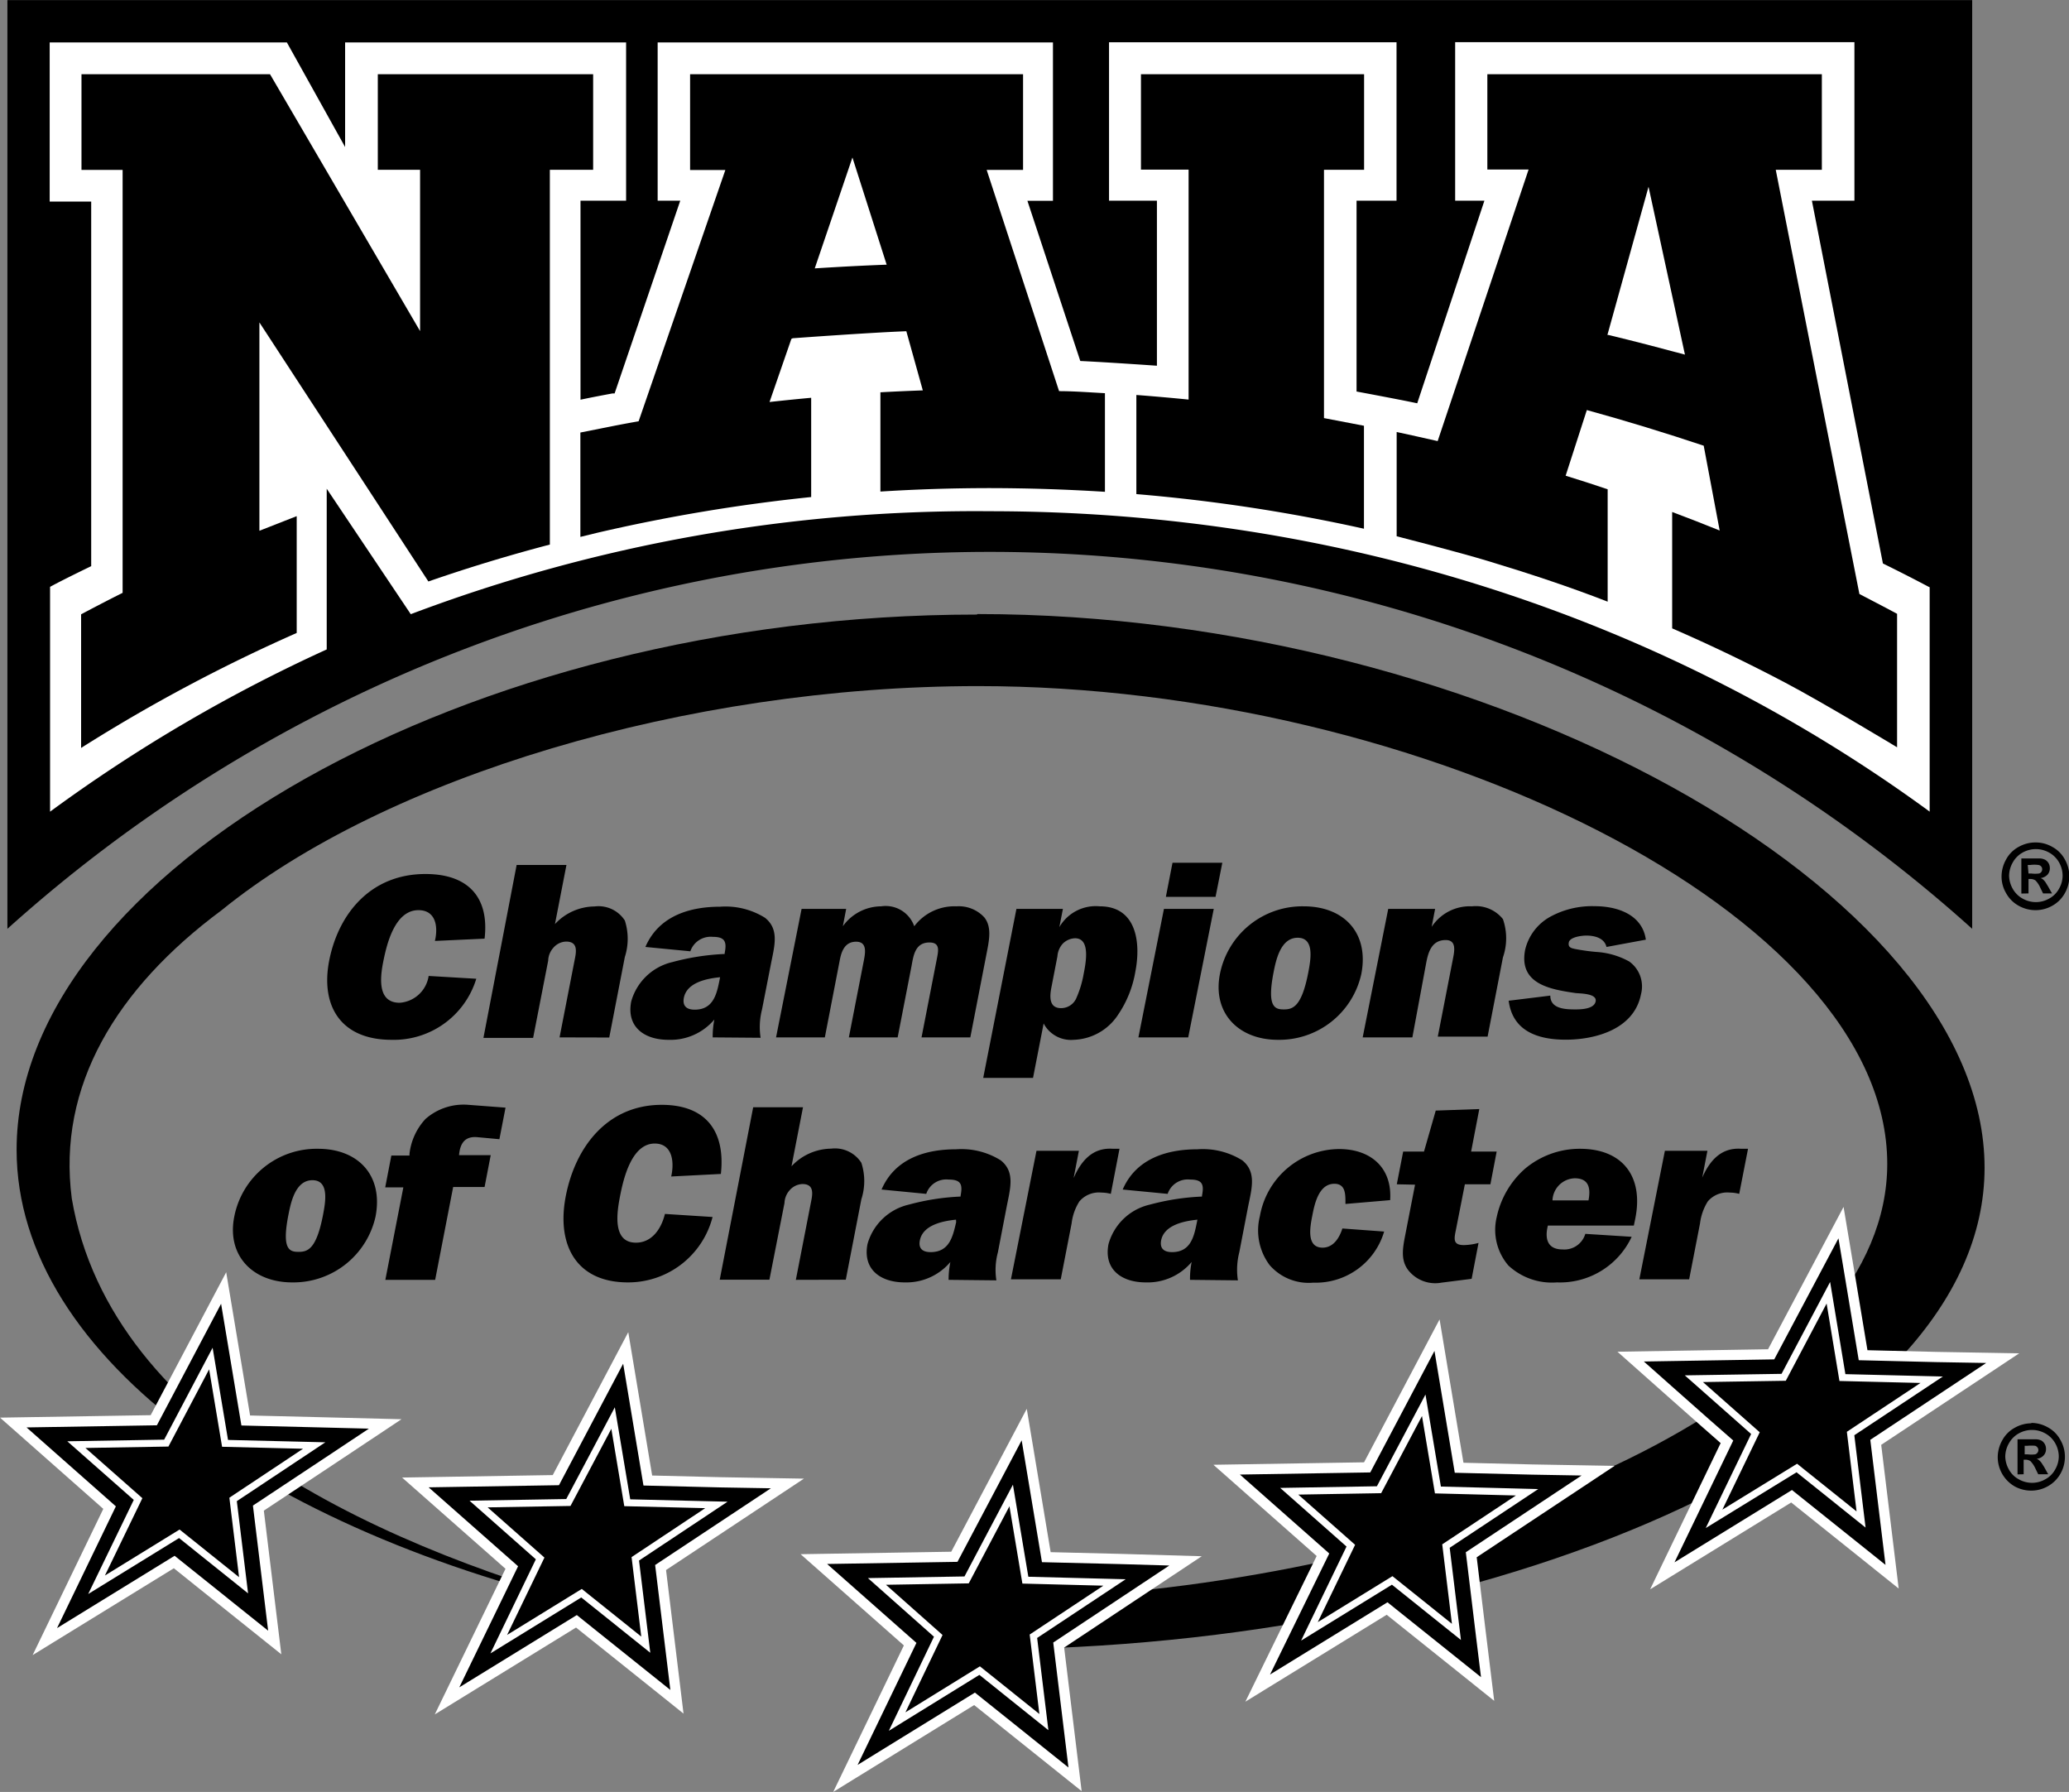 ﻿<svg id="Layer_1" data-name="Layer 1" xmlns="http://www.w3.org/2000/svg" xmlns:xlink="http://www.w3.org/1999/xlink" viewBox="0 0 161.99 140.28"><rect x="0" y="0" width="161.99" height="140.28" fill="#808080" stroke="none"/><defs><clipPath id="clip-path" transform="translate(-236.42 -349.29)"><rect width="612" height="792" style="fill:none" /></clipPath></defs><g style="clip-path:url(#clip-path)"><path d="M237,422a115,115,0,0,1,153.83,0h0l0-72.7H237V422Z" transform="translate(-236.42 -349.29)" style="fill-rule:evenodd" /><path d="M395.8,415.24a2.59,2.59,0,0,1,1.29.34,2.42,2.42,0,0,1,1,1,2.66,2.66,0,0,1,0,2.62,2.51,2.51,0,0,1-1,1,2.63,2.63,0,0,1-1.3.34,2.67,2.67,0,0,1-1.31-.34,2.49,2.49,0,0,1-1-1,2.54,2.54,0,0,1-.35-1.3,2.72,2.72,0,0,1,.35-1.32,2.42,2.42,0,0,1,1-1,2.66,2.66,0,0,1,1.3-.34m0,.52a2.14,2.14,0,0,0-1,.27,2,2,0,0,0-.77.77,2.14,2.14,0,0,0-.29,1.06,2.16,2.16,0,0,0,.28,1,2,2,0,0,0,.77.77,2.09,2.09,0,0,0,2.09,0,1.9,1.9,0,0,0,.77-.77,2.06,2.06,0,0,0,.28-1,2.13,2.13,0,0,0-.28-1.06,2,2,0,0,0-.78-.77,2.15,2.15,0,0,0-1-.27m-1.17,3.48v-2.75h1.44a1,1,0,0,1,.43.11.72.72,0,0,1,.26.26.77.77,0,0,1,.1.4.75.75,0,0,1-.19.51.92.92,0,0,1-.54.26.56.56,0,0,1,.19.1,1.44,1.44,0,0,1,.19.21l.21.34.31.55h-.7l-.22-.45a1.86,1.86,0,0,0-.38-.57.71.71,0,0,0-.39-.11h-.15v1.13Zm.56-1.57h.22a2.41,2.41,0,0,0,.6,0,.29.29,0,0,0,.18-.12.33.33,0,0,0,.07-.21.31.31,0,0,0-.07-.21A.34.34,0,0,0,396,417a2.41,2.41,0,0,0-.6,0h-.22Z" transform="translate(-236.42 -349.29)" /><path d="M387.52,412.84c-20.48-15-46-23.53-73.62-23.53a125.06,125.06,0,0,0-45.32,8.06L262,387.55v12.58h0a122.1,122.1,0,0,0-21.66,12.7v-17.6c1-.55,3.22-1.62,3.22-1.62V365.07h-3.25V352.61h18.57l4.56,8.19v-8.19h22V365h-3.57v15.58c.85-.18,1.64-.33,2.5-.49l.17,0L289.68,365l-1.77,0V352.61l30.95,0,0,12.4h-2L321,377.55h0c2,.09,6,.37,6,.37V365h-3.75l0-12.4h22.51V365h-3.13v14.94s3.18.59,4.75.92h0L352.64,365h-2.29l0-12.41h31.26V365h-3.33l5.56,28.4c1.24.61,2.34,1.17,3.55,1.81l.11.05v17.58" transform="translate(-236.42 -349.29)" style="fill:#fff;fill-rule:evenodd" /></g><g style="clip-path:url(#clip-path)"><path d="M259.65,389.7v9.14h0a129,129,0,0,0-16.88,9V397.38c1.11-.59,2.13-1.12,3.25-1.68V362.59H242.8V355.1h14.76l11.75,20.11V362.58H266l0-7.48h16.86v7.48h-3.39v29.34h0q-4.84,1.27-9.51,2.89l-13.23-20.28v16.31l2.88-1.13Z" transform="translate(-236.42 -349.29)" style="fill-rule:evenodd" /><path d="M325.39,380.22l0,7.75h0a133.56,133.56,0,0,1,17.82,2.71h0v-8.06l0,0-3.13-.6V362.58h3.14V355.1H325.75v7.47h3.73v18c-1.4-.14-2.66-.25-4.07-.36" transform="translate(-236.42 -349.29)" style="fill-rule:evenodd" /></g><g style="clip-path:url(#clip-path)"><path d="M298.38,375.82l-1.71,4.94h0c1.08-.12,2.17-.23,3.26-.33h0v7.77h0a135,135,0,0,0-16.76,2.8h0l-1.31.32v-8.17l1.32-.26c1.08-.22,2.14-.43,3.24-.62h0l6.79-19.67h-2.76V355.1h26.07v7.49h-2.85l5.67,17.32c1.16,0,2.44.1,3.59.16l0,7.72h0q-4.43-.28-8.94-.29-4.35,0-8.64.27V380h0c1.1-.06,2.21-.11,3.32-.15h0l-1.29-4.63c-2.94.11-8.9.55-8.9.55m7.36-5.76-2.68-8.39-2.95,8.68c1.87-.12,3.74-.22,5.63-.29" transform="translate(-236.42 -349.29)" style="fill-rule:evenodd" /><path d="M362.29,387.59h0v8.8c-3-1.17-6.25-2.24-9.4-3.19-2.34-.71-7.12-1.93-7.12-1.93v-8.16s2.15.46,3.21.71h0l7.12-21.26-3.23,0V355.1h26.19v7.48h-3.61L382,395.79c1,.51,2.95,1.55,2.95,1.55v10.45s-5.76-3.48-8.76-5.06-5.84-2.94-8.85-4.25h0l0-9.11c1.25.47,2.49.95,3.72,1.45l-1.25-6.64h0c-3-1-6.06-1.94-9.15-2.79h0L359,386.53c1.1.34,2.19.69,3.28,1.06m.06-12.08c2,.48,4,1,6,1.54h0l-2.85-13.14-3.22,11.6Z" transform="translate(-236.42 -349.29)" style="fill-rule:evenodd" /><path d="M312.9,397.4c-39.9,0-75.18,20.25-75.18,41.89,0,16.41,20.29,30.46,47.5,36.29-18.2-4.82-40.1-14.32-43.18-32.47-1.15-8.79,3.49-16.45,11.71-22.55C266.59,410.13,290.18,403,313,403c34.74,0,71.18,17.82,71.18,37.4,0,17.15-28.72,30.44-59.2,33.48-5.16,1-8.5,1.41-8.5,1.41s-.86.74-1.17,3.11c39.08-.61,76.49-16.48,76.49-37.7,0-21.65-38.93-43.34-78.85-43.34" transform="translate(-236.42 -349.29)" /><path d="M329.24,471.48l-9.93,6.59c.2,1.63,1.28,10.51,1.28,10.51l-7.87-6.3-10.11,6.23L307.68,478l-7.54-6.66,11-.18c.84-1.6,5.47-10.35,5.47-10.35l1.73,10.38,5.73.14Z" transform="translate(-236.42 -349.29)" /><path d="M329.24,471.48l-9.93,6.59c.2,1.63,1.28,10.51,1.28,10.51l-7.87-6.3-10.11,6.23L307.68,478l-7.54-6.66,11-.18c.84-1.6,5.47-10.35,5.47-10.35l1.73,10.38,5.73.14Z" transform="translate(-236.42 -349.29)" style="fill:none;stroke:#fff;stroke-width:0.8px" /><polygon points="79.17 117.07 75.68 123.68 68.66 123.8 73.46 128.06 70.24 134.77 76.7 130.78 81.73 134.81 80.91 128.09 87.26 123.88 80.28 123.7 79.17 117.07" /><polygon points="79.17 117.07 75.68 123.68 68.66 123.8 73.46 128.06 70.24 134.77 76.7 130.78 81.73 134.81 80.91 128.09 87.26 123.88 80.28 123.7 79.17 117.07" style="fill:none;stroke:#fff;stroke-width:0.547px" /><path d="M273.71,425.91a6.75,6.75,0,0,1-6.63,4.78c-4.05,0-5.61-2.74-4.86-6.33s3.25-6.65,7.51-6.65c3.44,0,5,1.91,4.63,5.06l-3.89.18c.26-1.07.1-2.41-1.29-2.41-1.83,0-2.46,2.63-2.71,3.82s-.63,3.43,1.24,3.43a2.47,2.47,0,0,0,2.27-2.1Z" transform="translate(-236.42 -349.29)" /><path d="M280.23,430.5l1.22-6.26c.13-.67.1-1.24-.71-1.24a1.36,1.36,0,0,0-1,.49,1.57,1.57,0,0,0-.4,1l-1.18,6.05h-3.89L276.87,417h3.9l-.9,4.63a4.28,4.28,0,0,1,3.1-1.38,2.45,2.45,0,0,1,2.37,1.1,4.65,4.65,0,0,1,0,2.86l-1.22,6.3Z" transform="translate(-236.42 -349.29)" /><path d="M292.22,430.5a6.7,6.7,0,0,1,.13-1.4,4.49,4.49,0,0,1-3.6,1.59c-1.87,0-3.3-1-2.91-3a4.37,4.37,0,0,1,3.24-3.09,18.69,18.69,0,0,1,4.08-.63v-.08c.18-.9,0-1.26-.93-1.26a1.68,1.68,0,0,0-1.76,1.13l-3.52-.34c1.08-2.5,3.59-3.15,5.85-3.15a5.84,5.84,0,0,1,3.52.87c1.14.92.73,2.22.45,3.66l-.69,3.52a5.54,5.54,0,0,0-.11,2.21Zm.58-4.71c-1,.1-2.6.39-2.84,1.62-.12.65.24.92.85.92,1.47,0,1.73-1.24,1.95-2.34Z" transform="translate(-236.42 -349.29)" /><path d="M302.67,420.44l-.26,1.36h0a3.71,3.71,0,0,1,3-1.56A2.37,2.37,0,0,1,308,421.8a3.94,3.94,0,0,1,3.31-1.56,2.71,2.71,0,0,1,2.18.87c.58.74.39,1.73.18,2.79l-1.28,6.6h-3.82l1.18-6.05c.12-.65.34-1.38-.56-1.38-1.11,0-1.25,1-1.4,1.83l-1.09,5.6h-3.82l1.18-6.05c.12-.63.24-1.44-.61-1.44s-1.14.69-1.28,1.44L301,430.5h-3.82l2-10.06Z" transform="translate(-236.42 -349.29)" /><path d="M319.64,420.44l-.28,1.43h0a3.29,3.29,0,0,1,3.17-1.63c2.83,0,3.24,2.76,2.78,5.12a8.52,8.52,0,0,1-1.36,3.38,4.32,4.32,0,0,1-3.47,1.95,2.42,2.42,0,0,1-2.35-1.28l-.83,4.26h-3.9L316,420.44Zm-.9,6.14c-.14.71-.2,1.63.75,1.63a1.3,1.3,0,0,0,1.22-.83,8,8,0,0,0,.55-1.83c.16-.82.57-2.81-.67-2.81a1.43,1.43,0,0,0-.95.41,1.64,1.64,0,0,0-.43,1Z" transform="translate(-236.42 -349.29)" /><path d="M329.45,430.5h-3.9l2-10.06h3.9Zm2.14-11H327.7l.52-2.67h3.9Z" transform="translate(-236.42 -349.29)" /><path d="M343,425.55a6.58,6.58,0,0,1-6.53,5.14c-3.07,0-5.13-2.08-4.54-5.14a6.58,6.58,0,0,1,6.57-5.31c3.15,0,5.13,2.09,4.5,5.31m-6.87-.13c-.52,2.69.09,2.89.8,2.89s1.4-.2,1.92-2.89c.19-1,.51-2.72-.83-2.72s-1.7,1.75-1.89,2.72" transform="translate(-236.42 -349.29)" /><path d="M348.78,420.44l-.27,1.41h0a3.57,3.57,0,0,1,3.16-1.61,2.71,2.71,0,0,1,2.42,1,4.57,4.57,0,0,1,0,3l-1.2,6.2h-3.9l1.19-6.11c.12-.61.28-1.45-.57-1.45-1.08,0-1.36.92-1.52,1.75L347,430.5h-3.89l2-10.06Z" transform="translate(-236.42 -349.29)" /><path d="M357.8,427.23c0,1,1.08,1.08,1.93,1.08.39,0,1.5,0,1.62-.63s-1.22-.61-1.57-.65c-2-.29-4.47-.71-3.95-3.39A4,4,0,0,1,357.9,421a6.82,6.82,0,0,1,3.38-.77c1.89,0,3.74.73,4,2.62l-3.08.57c-.17-.69-.9-.89-1.59-.89-.31,0-1.27.1-1.36.53s.25.46.49.52a16.4,16.4,0,0,0,1.65.23,6.09,6.09,0,0,1,2.59.75,2.4,2.4,0,0,1,.92,2.56c-.54,2.77-3.62,3.56-5.89,3.56s-4.17-.72-4.47-3.05Z" transform="translate(-236.42 -349.29)" /><path d="M265.82,444.54a6.59,6.59,0,0,1-6.53,5.14c-3.07,0-5.13-2.09-4.53-5.14a6.57,6.57,0,0,1,6.56-5.32c3.15,0,5.13,2.09,4.5,5.32M259,444.4c-.53,2.7.08,2.89.79,2.89s1.4-.19,1.92-2.89c.19-1,.51-2.72-.83-2.72s-1.69,1.76-1.88,2.72" transform="translate(-236.42 -349.29)" /><path d="M270.49,449.48h-3.9l1.41-7.24h-1.42l.48-2.49h1.42l0-.13a4.79,4.79,0,0,1,1.26-2.74,4.52,4.52,0,0,1,3.36-1.1L276,436l-.48,2.47-1.74-.16c-.95-.08-1.34.47-1.42,1.41h2.48l-.48,2.49H271.9Z" transform="translate(-236.42 -349.29)" /><path d="M292.21,444.56a6.82,6.82,0,0,1-6.63,5.12c-4.05,0-5.61-2.94-4.86-6.77s3.25-7.13,7.51-7.13c3.44,0,5,2.05,4.63,5.41l-3.89.2c.26-1.14.1-2.58-1.29-2.58-1.83,0-2.46,2.82-2.71,4.1s-.63,3.66,1.24,3.66c1.28,0,2-1.13,2.27-2.25Z" transform="translate(-236.42 -349.29)" /><path d="M298.73,449.48l1.22-6.26c.13-.67.1-1.24-.71-1.24a1.4,1.4,0,0,0-1,.49,1.6,1.6,0,0,0-.4,1l-1.18,6h-3.89l2.62-13.5h3.9l-.9,4.62a4.31,4.31,0,0,1,3.1-1.38,2.45,2.45,0,0,1,2.37,1.11,4.61,4.61,0,0,1,0,2.85l-1.22,6.3Z" transform="translate(-236.42 -349.29)" /><path d="M310.69,449.48a6.78,6.78,0,0,1,.14-1.4,4.5,4.5,0,0,1-3.58,1.6c-1.87,0-3.3-1-2.91-3a4.38,4.38,0,0,1,3.24-3.09,18.34,18.34,0,0,1,4.05-.63l0-.08c.18-.9,0-1.25-.94-1.25a1.65,1.65,0,0,0-1.75,1.12l-3.5-.34c1.08-2.5,3.57-3.15,5.83-3.15a5.81,5.81,0,0,1,3.51.87c1.14.92.73,2.22.45,3.66l-.68,3.53a5.31,5.31,0,0,0-.12,2.2Zm.58-4.71c-1,.1-2.59.4-2.83,1.62-.13.65.23.92.84.92,1.48,0,1.74-1.23,2-2.34Z" transform="translate(-236.42 -349.29)" /><path d="M320.49,441.49c.61-1.4,1.53-2.38,3.06-2.27l.52,0-.68,3.53a2.86,2.86,0,0,0-.73-.1,2,2,0,0,0-1.73.69,4.08,4.08,0,0,0-.61,1.73l-.85,4.37h-3.9l2-10.06h3.32l-.4,2.07Z" transform="translate(-236.42 -349.29)" /><path d="M329.59,449.48a6.76,6.76,0,0,1,.13-1.4,4.5,4.5,0,0,1-3.6,1.6c-1.87,0-3.3-1-2.91-3a4.37,4.37,0,0,1,3.24-3.09,18.69,18.69,0,0,1,4.08-.63v-.08c.18-.9,0-1.25-.93-1.25a1.66,1.66,0,0,0-1.76,1.12l-3.52-.34c1.08-2.5,3.59-3.15,5.85-3.15a5.84,5.84,0,0,1,3.52.87c1.13.92.73,2.22.44,3.66l-.68,3.53a5.48,5.48,0,0,0-.11,2.2Zm.58-4.71c-1,.1-2.6.4-2.84,1.62-.12.65.24.92.85.92,1.47,0,1.73-1.23,1.95-2.34Z" transform="translate(-236.42 -349.29)" /><path d="M344.79,445.7a5.58,5.58,0,0,1-5.54,4,4.05,4.05,0,0,1-3.43-1.38,4.53,4.53,0,0,1-.76-3.82,6.35,6.35,0,0,1,6.2-5.26c2.48,0,4.17,1.46,4,4l-3.5.3v-.1c0-.69,0-1.48-.87-1.48-1.24,0-1.56,1.64-1.73,2.52s-.47,2.48.81,2.48c.85,0,1.32-.77,1.55-1.5Z" transform="translate(-236.42 -349.29)" /><path d="M345.78,442l.5-2.56h1.63l.92-3.21,3.41-.12-.64,3.33h2l-.49,2.56h-2l-.68,3.46c-.14.73-.33,1.3.6,1.3a4.71,4.71,0,0,0,1.15-.17l-.54,2.81-2.36.3a2.69,2.69,0,0,1-2.62-1c-.61-.82-.4-1.79-.19-2.87l.74-3.8Z" transform="translate(-236.42 -349.29)" /><path d="M364.17,446.11a6.19,6.19,0,0,1-5.85,3.57,5,5,0,0,1-3.8-1.32,4.28,4.28,0,0,1-.92-3.78,7,7,0,0,1,2.22-3.8,6.67,6.67,0,0,1,4.3-1.56c3.34,0,5,2.17,4.33,5.48l-.11.53h-6.73c-.27,1.08,0,1.87,1.15,1.87a1.71,1.71,0,0,0,1.78-1.22Zm-3.38-2.85c.19-1,0-1.73-1.08-1.73a1.8,1.8,0,0,0-1.74,1.73Z" transform="translate(-236.42 -349.29)" /><path d="M369.69,441.49c.61-1.4,1.53-2.38,3.06-2.27l.53,0-.69,3.53a2.8,2.8,0,0,0-.73-.1,2,2,0,0,0-1.73.69,4.22,4.22,0,0,0-.61,1.73l-.85,4.37h-3.9l2-10.06h3.33l-.4,2.07Z" transform="translate(-236.42 -349.29)" /><path d="M361.54,464.42,351.61,471c.19,1.63,1.28,10.51,1.28,10.51l-7.87-6.3-10.13,6.23L340,471l-7.54-6.66,11-.18c.84-1.6,5.47-10.35,5.47-10.35l1.73,10.38,5.72.14Z" transform="translate(-236.42 -349.29)" /><path d="M361.54,464.42,351.61,471c.19,1.63,1.28,10.51,1.28,10.51l-7.87-6.3-10.13,6.23L340,471l-7.54-6.66,11-.18c.84-1.6,5.47-10.35,5.47-10.35l1.73,10.38,5.72.14Z" transform="translate(-236.42 -349.29)" style="fill:none;stroke:#fff;stroke-width:0.8px" /><polygon points="111.47 110.01 107.97 116.62 100.94 116.74 105.76 121 102.52 127.71 109 123.72 114.03 127.75 113.21 121.03 119.56 116.82 112.58 116.64 111.47 110.01" /><polygon points="111.47 110.01 107.97 116.62 100.94 116.74 105.76 121 102.52 127.71 109 123.72 114.03 127.75 113.21 121.03 119.56 116.82 112.58 116.64 111.47 110.01" style="fill:none;stroke:#fff;stroke-width:0.547px" /><path d="M298.07,465.42,288.14,472c.2,1.63,1.28,10.51,1.28,10.51l-7.87-6.3-10.13,6.23L276.49,472l-7.55-6.66,11-.18c.84-1.6,5.47-10.35,5.47-10.35l1.73,10.38,5.73.14Z" transform="translate(-236.42 -349.29)" /><path d="M298.07,465.42,288.14,472c.2,1.63,1.28,10.51,1.28,10.51l-7.87-6.3-10.13,6.23L276.49,472l-7.55-6.66,11-.18c.84-1.6,5.47-10.35,5.47-10.35l1.73,10.38,5.73.14Z" transform="translate(-236.42 -349.29)" style="fill:none;stroke:#fff;stroke-width:0.8px" /><polygon points="48 111.01 44.5 117.62 37.47 117.74 42.29 122 39.05 128.71 45.53 124.72 50.56 128.75 49.74 122.03 56.09 117.81 49.11 117.64 48 111.01" /><polygon points="48 111.01 44.5 117.62 37.47 117.74 42.29 122 39.05 128.71 45.53 124.72 50.56 128.75 49.74 122.03 56.09 117.81 49.11 117.64 48 111.01" style="fill:none;stroke:#fff;stroke-width:0.547px" /><path d="M266.58,460.76s-8.39,5.58-9.93,6.59l1.28,10.52-7.87-6.3-10.13,6.23L245,467.31l-7.54-6.66,11-.18,5.47-10.35s1.46,8.77,1.73,10.37l5.73.14Z" transform="translate(-236.42 -349.29)" /><path d="M266.58,460.76s-8.39,5.58-9.93,6.59l1.28,10.52-7.87-6.3-10.13,6.23L245,467.31l-7.54-6.66,11-.18,5.47-10.35s1.46,8.77,1.73,10.37l5.73.14Z" transform="translate(-236.42 -349.29)" style="fill:none;stroke:#fff;stroke-width:0.8px" /><polygon points="16.51 106.35 13.02 112.97 5.98 113.09 10.81 117.35 7.56 124.06 14.04 120.07 19.07 124.1 18.25 117.38 24.6 113.16 17.62 112.99 16.51 106.35" /><polygon points="16.51 106.35 13.02 112.97 5.98 113.09 10.81 117.35 7.56 124.06 14.04 120.07 19.07 124.1 18.25 117.38 24.6 113.16 17.62 112.99 16.51 106.35" style="fill:none;stroke:#fff;stroke-width:0.547px" /><path d="M393.22,455.61l-9.94,6.59c.2,1.63,1.28,10.52,1.28,10.52l-7.87-6.3-10.12,6.23,5.06-10.49c-1.16-1-7.54-6.67-7.54-6.67l11-.18L380.56,445s1.47,8.78,1.73,10.38l5.73.14Z" transform="translate(-236.42 -349.29)" /><path d="M393.22,455.61l-9.94,6.59c.2,1.63,1.28,10.52,1.28,10.52l-7.87-6.3-10.12,6.23,5.06-10.49c-1.16-1-7.54-6.67-7.54-6.67l11-.18L380.56,445s1.47,8.78,1.73,10.38l5.73.14Z" transform="translate(-236.42 -349.29)" style="fill:none;stroke:#fff;stroke-width:0.8px" /><polygon points="143.15 101.2 139.65 107.82 132.62 107.93 137.44 112.19 134.2 118.9 140.68 114.92 145.71 118.95 144.89 112.22 151.24 108.01 144.25 107.84 143.15 101.2" /><polygon points="143.15 101.2 139.65 107.82 132.62 107.93 137.44 112.19 134.2 118.9 140.68 114.92 145.71 118.95 144.89 112.22 151.24 108.01 144.25 107.84 143.15 101.2" style="fill:none;stroke:#fff;stroke-width:0.547px" /><path d="M395.45,460.68a2.62,2.62,0,0,1,1.29.34,2.42,2.42,0,0,1,1,1,2.6,2.6,0,0,1,.35,1.31,2.64,2.64,0,0,1-.34,1.31,2.58,2.58,0,0,1-1,1,2.63,2.63,0,0,1-1.3.34,2.67,2.67,0,0,1-1.31-.34,2.65,2.65,0,0,1-1.31-2.28,2.71,2.71,0,0,1,.35-1.31,2.42,2.42,0,0,1,1-1,2.66,2.66,0,0,1,1.3-.34m0,.52a2.14,2.14,0,0,0-1,.27,2,2,0,0,0-.77.77,2.13,2.13,0,0,0-.29,1.05,2.17,2.17,0,0,0,.28,1,1.9,1.9,0,0,0,.77.77,2.09,2.09,0,0,0,2.09,0,1.9,1.9,0,0,0,.77-.77,2.07,2.07,0,0,0,.28-1,2.12,2.12,0,0,0-.28-1.05,2,2,0,0,0-.78-.77,2.15,2.15,0,0,0-1-.27m-1.17,3.48v-2.75h1.44a1.13,1.13,0,0,1,.43.1.76.76,0,0,1,.36.66.72.72,0,0,1-.19.51.86.86,0,0,1-.54.26.79.79,0,0,1,.19.11,1.44,1.44,0,0,1,.19.21l.21.33.31.56H396l-.22-.45a2.06,2.06,0,0,0-.38-.57.65.65,0,0,0-.39-.12h-.15v1.14Zm.56-1.57h.22a2.41,2.41,0,0,0,.6,0,.3.3,0,0,0,.18-.13.31.31,0,0,0,.07-.21.31.31,0,0,0-.07-.2.35.35,0,0,0-.18-.13,3.44,3.44,0,0,0-.6,0h-.22Z" transform="translate(-236.42 -349.29)" /></g></svg>